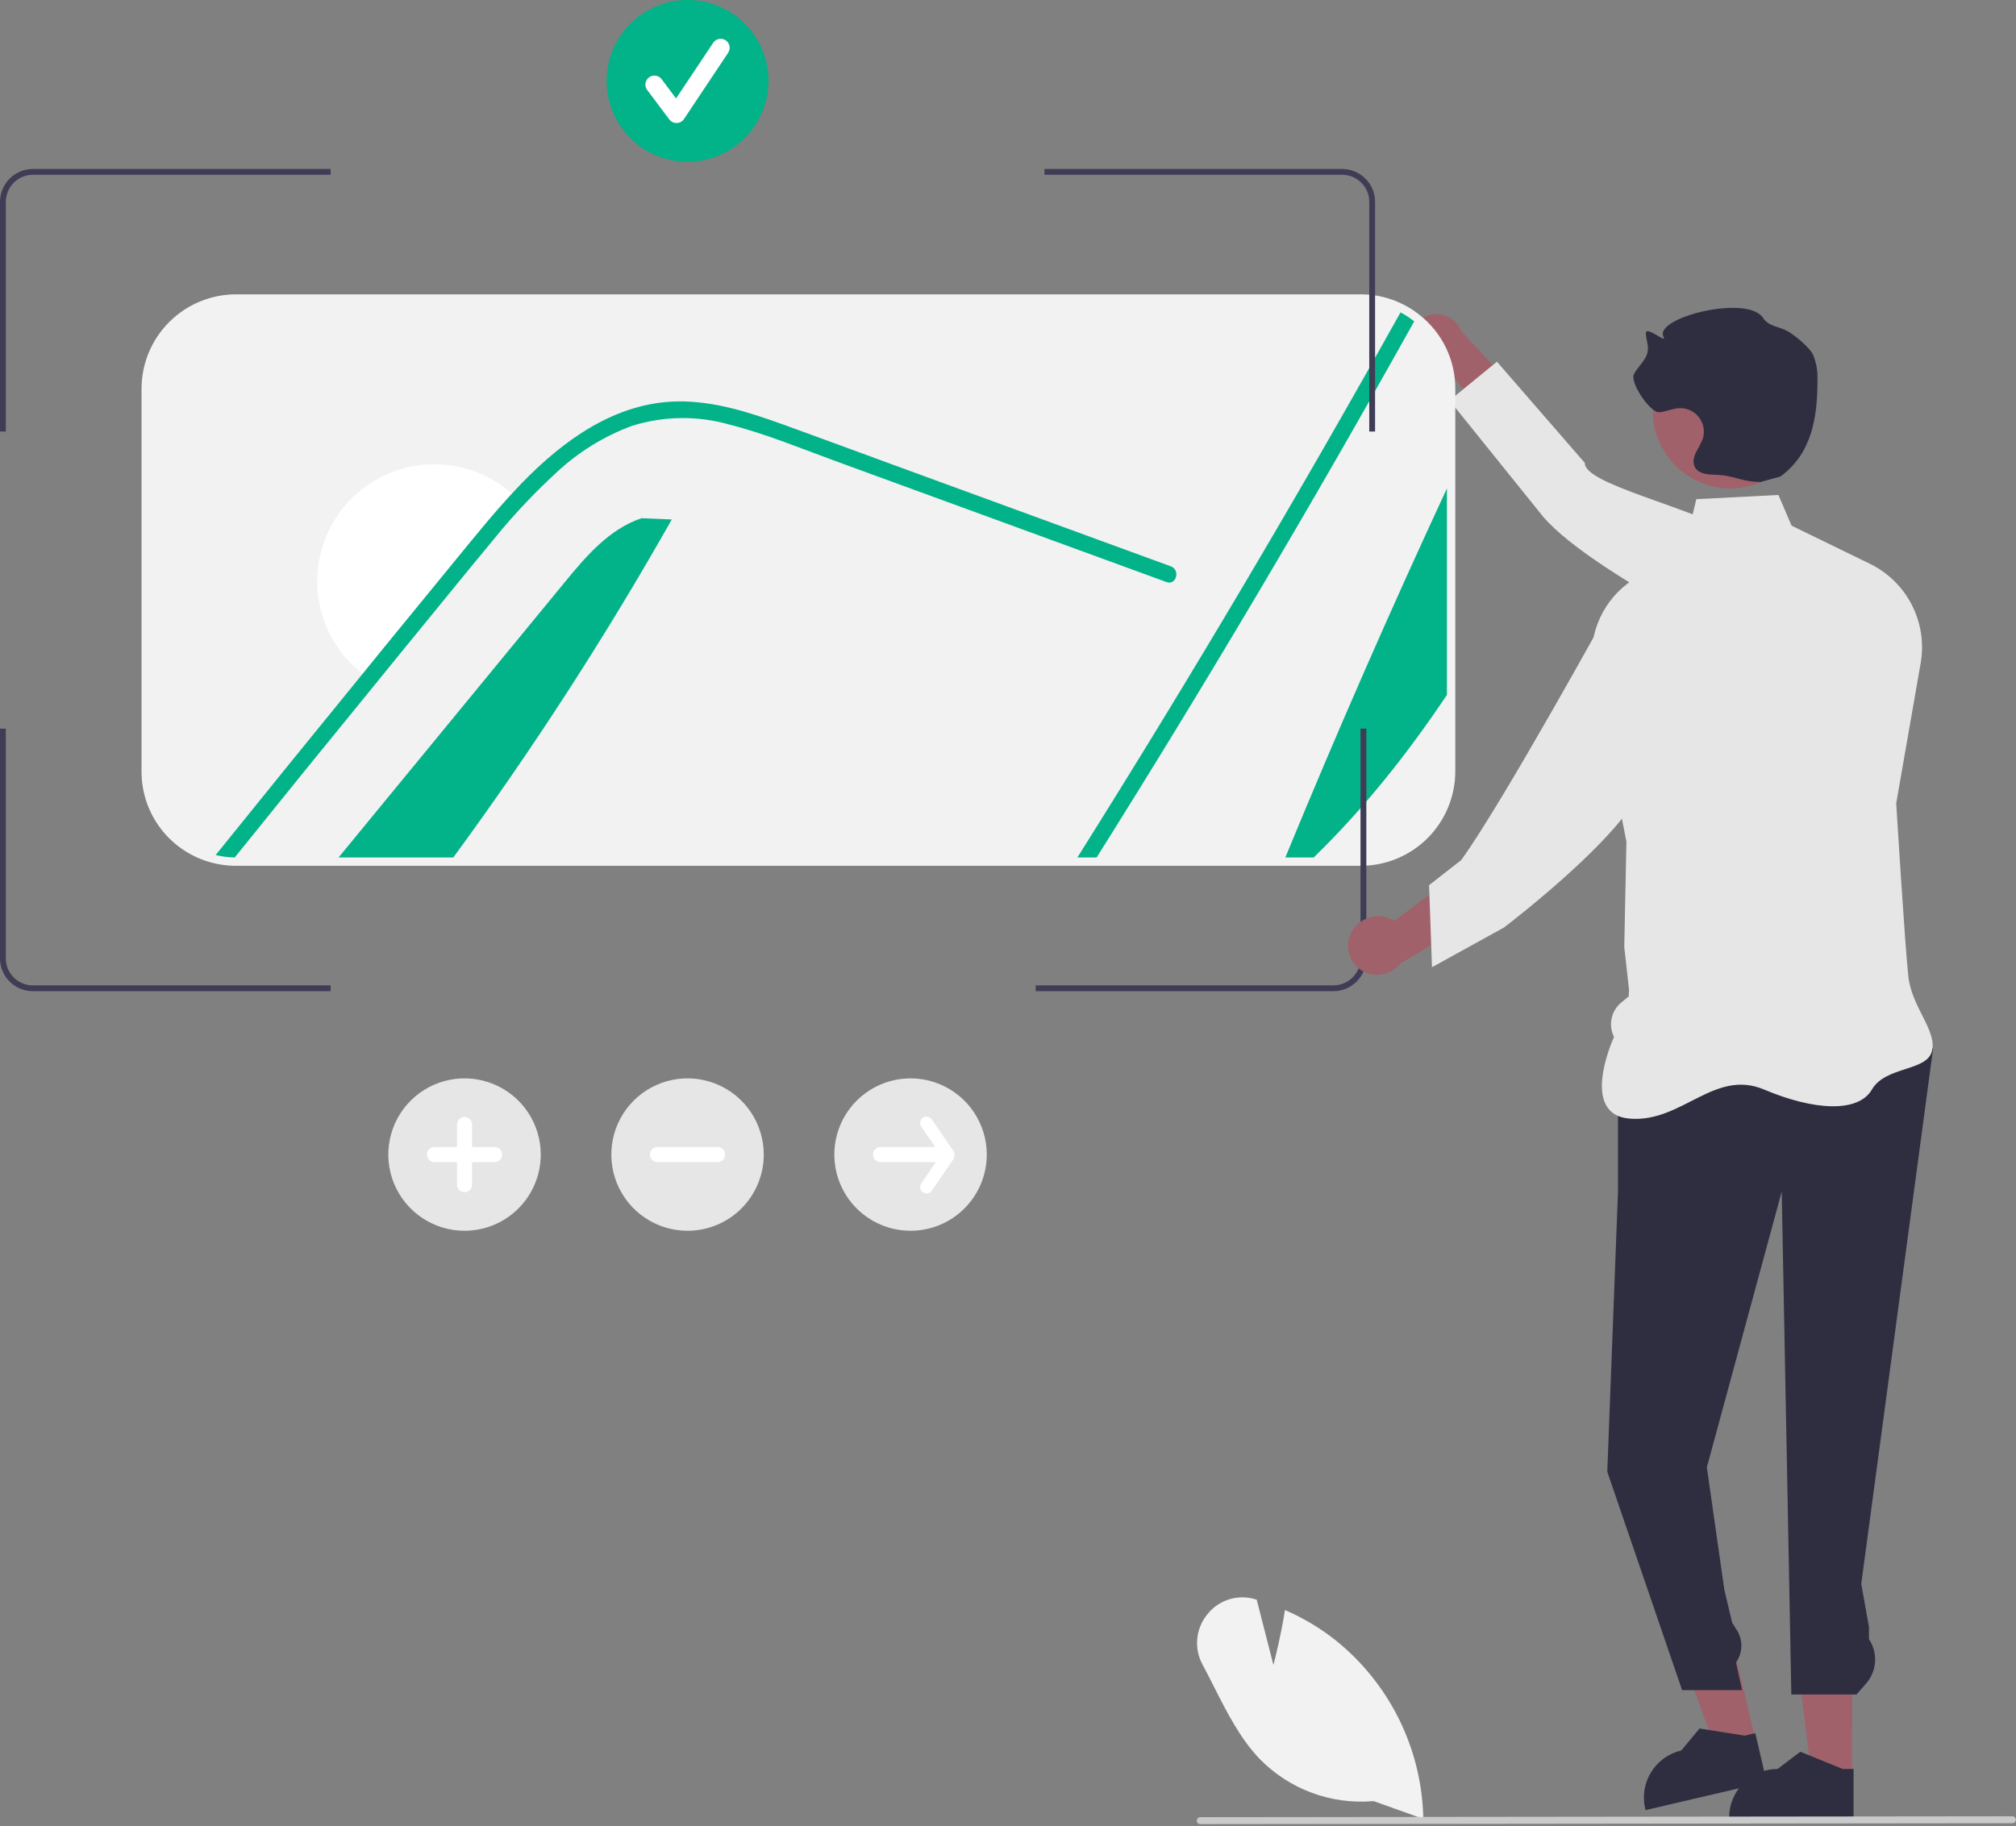 <?xml version="1.0" encoding="UTF-8"?>
<svg xmlns="http://www.w3.org/2000/svg" width="692" height="627" viewBox="0 0 692 627" fill="none">
  <rect x="0" y="0" width="692" height="627" fill="#808080" stroke="none"/>
  <g clip-path="url(#clip0_1_304)">
    <path d="M484.463 117.826C484.801 120.171 486.042 122.292 487.92 123.737C489.799 125.181 492.167 125.836 494.52 125.561C494.998 125.498 495.469 125.395 495.93 125.254L514.89 150.704L531.189 145.627L501.447 113.571C500.714 111.707 499.384 110.138 497.665 109.108C495.946 108.079 493.935 107.648 491.945 107.881C490.814 108.025 489.722 108.391 488.733 108.957C487.743 109.522 486.874 110.278 486.176 111.179C485.478 112.081 484.965 113.111 484.665 114.211C484.365 115.311 484.285 116.459 484.429 117.59C484.439 117.669 484.45 117.748 484.463 117.826Z" fill="#A0616A"></path>
    <path d="M618.347 231.493C618.347 231.493 547.549 198.452 529.641 177.348L497.55 137.503L513.825 124.189L543.989 158.933C543.714 166.233 579.367 173.717 598.533 184.359L618.347 231.493Z" fill="#E6E6E6"></path>
    <path d="M635.752 610.051L621.866 610.05L615.26 556.486L635.755 556.487L635.752 610.051Z" fill="#A0616A"></path>
    <path d="M636.242 624.537L593.538 624.536V623.995C593.539 619.587 595.29 615.36 598.407 612.243C601.524 609.126 605.752 607.375 610.16 607.374H610.161L617.961 601.457L632.515 607.375L636.242 607.375L636.242 624.537Z" fill="#2F2E41"></path>
    <path d="M602.646 597.799L589.123 600.953L570.519 550.292L590.478 545.636L602.646 597.799Z" fill="#A0616A"></path>
    <path d="M606.415 611.795L564.828 621.497L564.705 620.971C563.704 616.678 564.449 612.164 566.776 608.42C569.103 604.676 572.822 602.01 577.115 601.008L577.116 601.008L583.368 593.473L598.885 595.929L602.516 595.083L606.415 611.795Z" fill="#2F2E41"></path>
    <path d="M467.107 297.272H80.576C78.136 297.244 75.708 296.936 73.339 296.355C66.267 294.656 59.976 290.621 55.482 284.902C50.989 279.184 48.556 272.116 48.578 264.843V133.462C48.591 124.868 52.013 116.63 58.093 110.556C64.172 104.482 72.413 101.068 81.007 101.062H467.107C472.312 101.048 477.441 102.304 482.051 104.72C483.887 105.672 485.623 106.805 487.233 108.101C491.08 111.112 494.188 114.962 496.32 119.358C498.452 123.753 499.552 128.577 499.536 133.462V264.843C499.527 273.441 496.107 281.684 490.027 287.764C483.948 293.843 475.705 297.263 467.107 297.272V297.272Z" fill="#F2F2F2"></path>
    <path d="M441.199 294.4C458.749 251.746 477.237 209.513 496.664 167.701V238.59C483.192 258.697 468.256 277.568 450.936 294.4H441.199Z" fill="#02B288"></path>
    <path d="M485.433 110.34C450.706 172.641 414.371 233.995 376.427 294.4H369.821C408.397 233.047 445.364 170.669 480.722 107.267C482.391 108.132 483.969 109.161 485.433 110.34V110.34Z" fill="#02B288"></path>
    <path d="M230.598 178.357C207.905 218.48 182.862 257.229 155.601 294.4H116.221C142.015 262.977 167.828 231.553 193.66 200.13C201.071 191.082 209.113 181.603 220.229 177.926L230.598 178.357Z" fill="#02B288"></path>
    <path d="M178.264 171.923C174.157 176.203 170.221 180.655 166.516 185.28C158.359 195.103 150.316 205.013 142.245 214.893C137.218 221.04 132.192 227.187 127.222 233.334C125.644 232.32 124.146 231.187 122.742 229.945C114.804 223.056 109.881 213.332 109.027 202.857C108.173 192.382 111.456 181.99 118.172 173.906C124.888 165.822 134.504 160.691 144.958 159.612C155.412 158.532 165.873 161.591 174.099 168.132C175.582 169.288 176.974 170.555 178.264 171.923V171.923Z" fill="white"></path>
    <path d="M400.383 199.842L324.897 172.239L287.413 158.538C275.206 154.086 263.027 149.002 250.417 145.785C239.452 142.651 227.807 142.801 216.926 146.216C207.223 149.807 198.343 155.316 190.816 162.416C187.484 165.489 184.258 168.658 181.136 171.923C177.029 176.203 173.094 180.655 169.388 185.28C161.231 195.103 153.188 205.013 145.117 214.894C140.091 221.04 135.064 227.187 130.095 233.334C113.493 253.641 96.986 273.997 80.576 294.4C78.368 294.374 76.17 294.095 74.027 293.567C91.146 272.312 108.342 251.104 125.614 229.945C127.596 227.474 129.635 224.975 131.646 222.505C140.062 212.193 148.487 201.891 156.922 191.599C163.443 183.642 169.906 175.628 176.972 168.132C177.603 167.442 178.235 166.782 178.896 166.092C193.229 151.271 211.124 138.173 232.551 137.828C245.161 137.627 257.34 141.62 269.059 145.842C281.669 150.409 294.25 155.063 306.859 159.687L382.861 187.491L401.876 194.442C405.237 195.649 403.801 201.106 400.383 199.842Z" fill="#02B288"></path>
    <path d="M2 148.167V69.292C2.004 66.831 2.985 64.471 4.726 62.731C6.468 60.992 8.828 60.014 11.29 60.012H113.5V58.012H11.29C8.298 58.014 5.429 59.203 3.313 61.318C1.196 63.432 0.005 66.3 0 69.292V148.167L2 148.167Z" fill="#3F3D56"></path>
    <path d="M9.095 338.061C7.069 337.574 5.266 336.418 3.978 334.779C2.691 333.141 1.994 331.116 2 329.032V250.167H4.16798e-06V329.032C-0.008 331.564 0.839 334.025 2.404 336.016C3.968 338.007 6.159 339.411 8.621 340.003C9.446 340.205 10.291 340.312 11.14 340.322H113.5V338.322H11.152C10.459 338.314 9.768 338.226 9.095 338.061V338.061Z" fill="#3F3D56"></path>
    <path d="M467 250.167V329.032C466.997 331.495 466.017 333.857 464.276 335.598C462.534 337.34 460.173 338.319 457.71 338.322H355.5V340.322H457.71C460.703 340.319 463.573 339.128 465.69 337.012C467.806 334.895 468.997 332.026 469 329.032V250.167H467Z" fill="#3F3D56"></path>
    <path d="M464.991 61.061C465.516 61.333 466.012 61.657 466.472 62.028C467.575 62.89 468.466 63.993 469.077 65.252C469.689 66.511 470.004 67.893 470 69.292V148.167H472V69.292C472.006 67.591 471.623 65.912 470.88 64.382C470.138 62.852 469.056 61.511 467.717 60.463C467.156 60.011 466.552 59.617 465.913 59.286C464.308 58.445 462.522 58.008 460.71 58.012H358.5V60.012H460.71C462.201 60.008 463.671 60.368 464.991 61.061V61.061Z" fill="#3F3D56"></path>
    <path d="M647.785 349.972L561.383 354.303L555.383 383.303V409.133L551.701 505.311L577.383 580.303H597.974L595.883 570.803C597.025 569.206 597.667 567.305 597.728 565.343C597.789 563.38 597.265 561.444 596.224 559.779L594.572 557.139L591.883 545.803L585.883 503.803L611.58 409.133L614.883 581.803H637.252L640.533 578.056C642.355 575.975 643.44 573.351 643.619 570.591C643.799 567.831 643.062 565.088 641.525 562.789V558.602L638.883 543.803L663.536 360.094L647.785 349.972Z" fill="#2F2E41"></path>
    <path d="M610.453 169.946L582.268 171.389L579.066 184.748L558.599 200.412C553.971 203.953 550.426 208.718 548.364 214.168C546.302 219.618 545.805 225.536 546.929 231.254L558.274 288.97L557.536 325.094L559.173 339.887L559.049 342.126L556.543 344.177C554.838 345.573 553.659 347.507 553.2 349.662C552.74 351.817 553.028 354.064 554.016 356.033V356.033C554.016 356.033 541.665 382.736 559.536 384.094C577.407 385.452 588.461 366.87 605.536 374.094C622.611 381.318 637.855 382.165 642.536 374.094C647.217 366.023 661.458 367.904 663.171 360.854C664.883 353.803 656.213 345.822 655.048 335.312C653.883 324.803 650.883 275.803 650.883 275.803L659.273 227.696C660.461 220.885 659.402 213.872 656.255 207.716C653.108 201.56 648.045 196.595 641.829 193.568L614.968 180.491L610.453 169.946Z" fill="#E6E6E6"></path>
    <path d="M463.668 320.567C464.801 318.12 466.845 316.213 469.363 315.25C471.881 314.287 474.676 314.345 477.152 315.412C477.652 315.636 478.133 315.902 478.589 316.206L507.55 294.64L523.664 305.486L480.796 330.739C479.389 332.532 477.428 333.81 475.219 334.372C473.01 334.934 470.677 334.749 468.584 333.845C467.398 333.32 466.327 332.566 465.433 331.627C464.538 330.688 463.837 329.581 463.37 328.371C462.903 327.161 462.679 325.871 462.711 324.574C462.742 323.277 463.029 321.999 463.555 320.813C463.591 320.731 463.629 320.648 463.668 320.567Z" fill="#A0616A"></path>
    <path d="M553.652 206.835C553.652 206.835 516.11 275.193 501.572 295.299L490.536 303.919L491.536 332.094L516.198 318.485C516.198 318.485 565.963 280.789 564.536 265.094C563.109 249.399 553.652 206.835 553.652 206.835Z" fill="#E6E6E6"></path>
    <path d="M593.969 167.689C608.677 167.689 620.601 155.766 620.601 141.057C620.601 126.349 608.677 114.426 593.969 114.426C579.26 114.426 567.337 126.349 567.337 141.057C567.337 155.766 579.26 167.689 593.969 167.689Z" fill="#A0616A"></path>
    <path d="M604.259 165.506C596.617 165.255 595.923 163.237 588.28 162.986C585.847 162.906 582.975 162.573 581.799 160.441C580.961 158.923 581.347 157.011 582.084 155.442C582.956 153.944 583.742 152.398 584.438 150.81C584.858 149.566 584.968 148.238 584.759 146.941C584.55 145.644 584.029 144.418 583.239 143.368C582.45 142.318 581.417 141.476 580.23 140.914C579.042 140.353 577.736 140.089 576.424 140.146C574.098 140.247 571.914 141.34 569.595 141.54C566.414 141.814 559.381 131.312 560.845 128.476C562.271 125.714 565.139 123.631 565.59 120.556C565.885 118.545 565.055 116.547 564.941 114.518C564.773 111.509 572.401 118.293 571.004 115.623C567.577 109.072 599.867 100.952 605.183 109.157C607.17 112.223 610.71 112.014 613.866 113.856C615.935 115.063 621.158 119.227 622.345 121.823C623.436 124.471 623.952 127.321 623.858 130.184C623.905 143.498 621.877 155.745 611.138 163.615" fill="#2F2E41"></path>
    <path d="M471.489 618.404C464.267 619.041 456.995 618.056 450.202 615.523C443.41 612.989 437.27 608.97 432.229 603.759C425.639 596.811 421.116 587.867 416.742 579.217C415.469 576.701 414.153 574.098 412.814 571.603C411.321 568.884 410.677 565.779 410.964 562.69C411.252 559.601 412.457 556.669 414.426 554.271C416.312 551.874 418.873 550.097 421.779 549.169C424.685 548.241 427.802 548.204 430.729 549.063L431.367 549.247L437.111 571.661C437.968 568.318 439.808 560.785 440.969 553.405L441.067 552.787L441.639 553.042C447.636 555.696 453.276 559.094 458.425 563.157C467.546 570.473 474.964 579.688 480.164 590.16C485.364 600.633 488.221 612.112 488.537 623.8L488.552 624.497L471.489 618.404Z" fill="#F2F2F2"></path>
    <path d="M690.736 625.995L411.986 626.302C411.671 626.301 411.369 626.175 411.147 625.952C410.924 625.729 410.799 625.427 410.799 625.112C410.799 624.796 410.924 624.494 411.147 624.271C411.369 624.048 411.671 623.922 411.986 623.921L690.736 623.614C690.893 623.613 691.048 623.644 691.193 623.703C691.338 623.763 691.47 623.85 691.581 623.961C691.691 624.072 691.779 624.203 691.839 624.348C691.9 624.492 691.93 624.648 691.93 624.804C691.93 624.961 691.9 625.116 691.839 625.261C691.779 625.405 691.691 625.537 691.581 625.647C691.47 625.758 691.338 625.846 691.193 625.905C691.048 625.965 690.893 625.995 690.736 625.995Z" fill="#CACACA"></path>
    <path d="M159.453 422.581C154.278 422.581 149.219 421.046 144.917 418.171C140.614 415.296 137.261 411.21 135.28 406.429C133.3 401.649 132.782 396.388 133.792 391.313C134.801 386.237 137.293 381.575 140.952 377.916C144.611 374.257 149.273 371.765 154.348 370.756C159.424 369.746 164.684 370.264 169.465 372.245C174.246 374.225 178.332 377.579 181.207 381.881C184.082 386.184 185.616 391.242 185.616 396.417C185.616 403.356 182.86 410.011 177.953 414.918C173.047 419.824 166.392 422.581 159.453 422.581V422.581Z" fill="#E6E6E6"></path>
    <path d="M169.776 393.836H162.034V386.093C162.032 385.41 161.76 384.755 161.276 384.272C160.792 383.789 160.136 383.517 159.453 383.517C158.769 383.517 158.113 383.789 157.629 384.272C157.146 384.755 156.873 385.41 156.872 386.093V393.836H149.129C148.445 393.837 147.79 394.11 147.307 394.594C146.824 395.078 146.553 395.733 146.553 396.417C146.553 397.101 146.824 397.756 147.307 398.24C147.79 398.724 148.445 398.997 149.129 398.998H156.872V406.741C156.873 407.424 157.146 408.079 157.629 408.562C158.113 409.045 158.769 409.316 159.453 409.316C160.136 409.316 160.792 409.045 161.276 408.562C161.76 408.079 162.032 407.424 162.034 406.741V398.998H169.776C170.115 398.999 170.452 398.932 170.765 398.803C171.079 398.673 171.364 398.483 171.604 398.244C171.845 398.004 172.035 397.719 172.165 397.406C172.295 397.092 172.362 396.756 172.362 396.417C172.362 396.078 172.295 395.742 172.165 395.428C172.035 395.115 171.845 394.83 171.604 394.59C171.364 394.351 171.079 394.161 170.765 394.031C170.452 393.902 170.115 393.835 169.776 393.836H169.776Z" fill="white"></path>
    <path d="M236 422.581C230.825 422.581 225.767 421.046 221.464 418.171C217.162 415.296 213.808 411.21 211.828 406.429C209.848 401.649 209.329 396.388 210.339 391.313C211.348 386.237 213.84 381.575 217.499 377.916C221.158 374.257 225.82 371.765 230.896 370.756C235.971 369.746 241.232 370.264 246.012 372.245C250.793 374.225 254.88 377.579 257.754 381.881C260.629 386.184 262.164 391.242 262.164 396.417C262.164 403.356 259.407 410.011 254.501 414.918C249.594 419.824 242.939 422.581 236 422.581V422.581Z" fill="#E6E6E6"></path>
    <path d="M246.324 393.836H225.676C224.993 393.837 224.338 394.11 223.855 394.594C223.372 395.078 223.101 395.733 223.101 396.417C223.101 397.101 223.372 397.756 223.855 398.24C224.338 398.724 224.993 398.997 225.676 398.998H246.324C247.008 398.998 247.664 398.726 248.148 398.242C248.632 397.758 248.904 397.101 248.904 396.417C248.904 395.732 248.632 395.076 248.148 394.592C247.664 394.108 247.008 393.836 246.324 393.836V393.836Z" fill="white"></path>
    <path d="M312.547 422.581C307.373 422.581 302.314 421.046 298.012 418.171C293.709 415.296 290.355 411.21 288.375 406.429C286.395 401.649 285.877 396.388 286.886 391.313C287.896 386.237 290.388 381.575 294.047 377.916C297.706 374.257 302.368 371.765 307.443 370.756C312.518 369.746 317.779 370.264 322.56 372.245C327.341 374.225 331.427 377.579 334.302 381.881C337.177 386.184 338.711 391.242 338.711 396.417C338.711 403.356 335.955 410.011 331.048 414.918C326.141 419.824 319.486 422.581 312.547 422.581Z" fill="#E6E6E6"></path>
    <path d="M327.267 395.174L319.849 384.348C319.686 384.109 319.477 383.906 319.235 383.748C318.993 383.59 318.723 383.482 318.439 383.429C318.155 383.376 317.863 383.379 317.58 383.439C317.298 383.498 317.03 383.613 316.791 383.776C316.553 383.94 316.349 384.148 316.191 384.39C316.034 384.632 315.925 384.903 315.872 385.187C315.819 385.471 315.823 385.763 315.882 386.045C315.942 386.328 316.057 386.596 316.22 386.834L321.017 393.836H302.224C301.885 393.836 301.549 393.903 301.236 394.033C300.923 394.162 300.638 394.352 300.399 394.592C300.159 394.832 299.969 395.116 299.839 395.429C299.71 395.743 299.643 396.078 299.643 396.417C299.643 396.756 299.71 397.092 299.839 397.405C299.969 397.718 300.159 398.002 300.399 398.242C300.638 398.482 300.923 398.672 301.236 398.801C301.549 398.931 301.885 398.998 302.224 398.998H321.253L316.22 406.344C315.89 406.825 315.765 407.418 315.872 407.992C315.979 408.565 316.31 409.072 316.791 409.402C317.273 409.732 317.865 409.857 318.439 409.75C319.012 409.643 319.52 409.312 319.849 408.831L327.267 398.004C327.508 397.572 327.635 397.085 327.635 396.589C327.635 396.094 327.508 395.607 327.267 395.174V395.174Z" fill="white"></path>
    <path d="M236 55.56C251.342 55.56 263.78 43.123 263.78 27.78C263.78 12.438 251.342 0 236 0C220.658 0 208.22 12.438 208.22 27.78C208.22 43.123 220.658 55.56 236 55.56Z" fill="#02B288"></path>
    <path d="M232.21 42.238C231.731 42.238 231.257 42.127 230.828 41.912C230.399 41.697 230.026 41.386 229.738 41.002L222.16 30.897C221.915 30.572 221.737 30.203 221.636 29.809C221.535 29.416 221.512 29.006 221.569 28.604C221.626 28.202 221.762 27.815 221.969 27.465C222.176 27.115 222.449 26.81 222.774 26.566C223.099 26.322 223.469 26.145 223.863 26.044C224.257 25.944 224.666 25.922 225.068 25.98C225.47 26.037 225.857 26.174 226.206 26.381C226.556 26.589 226.861 26.863 227.104 27.189L232.062 33.799L244.797 14.697C245.022 14.359 245.311 14.069 245.648 13.843C245.986 13.617 246.364 13.459 246.762 13.379C247.16 13.299 247.57 13.299 247.969 13.378C248.367 13.456 248.746 13.613 249.084 13.838C249.422 14.063 249.712 14.353 249.938 14.69C250.164 15.028 250.321 15.406 250.4 15.805C250.48 16.203 250.48 16.613 250.401 17.011C250.322 17.409 250.165 17.788 249.939 18.126L234.782 40.862C234.508 41.273 234.139 41.613 233.706 41.852C233.274 42.091 232.79 42.223 232.296 42.237C232.268 42.238 232.239 42.238 232.21 42.238Z" fill="white"></path>
  </g>
  <defs>
    <clipPath id="clip0_1_304">
      <rect width="691.927" height="626.302" fill="white"></rect>
    </clipPath>
  </defs>
</svg>
